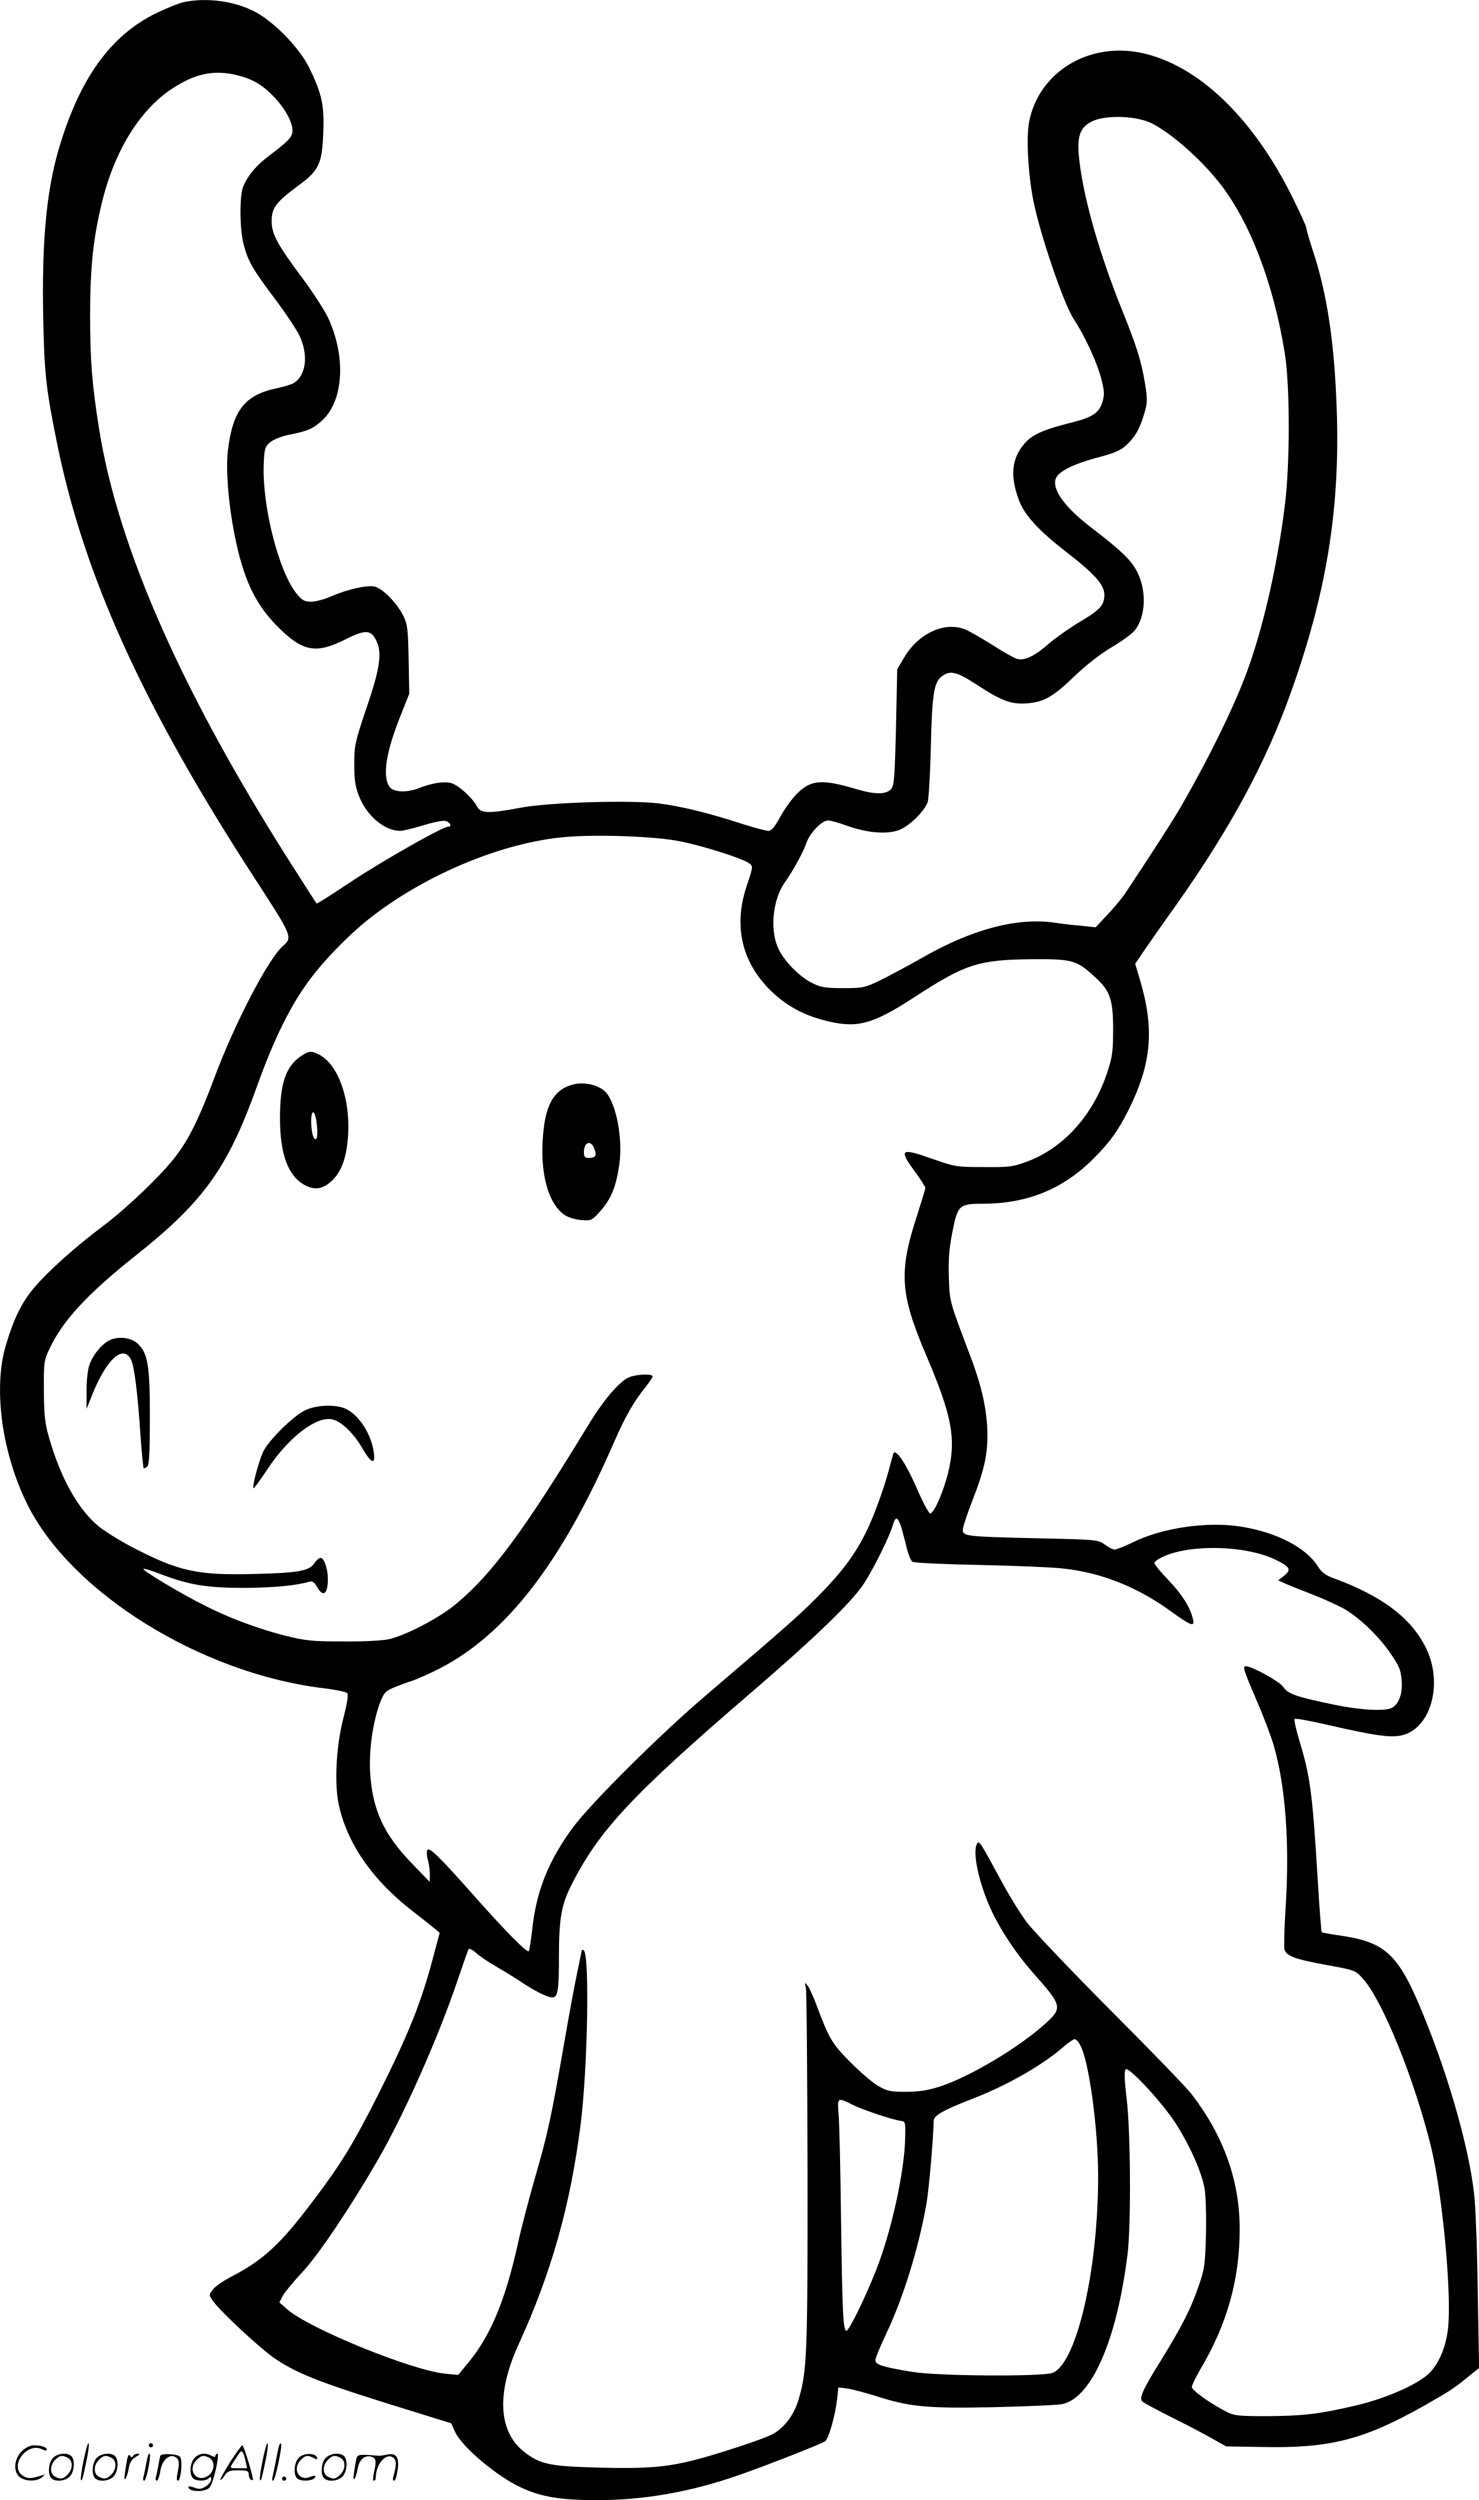 <svg version="1.0" xmlns="http://www.w3.org/2000/svg"
  viewBox="0 0 710.44 1200.163"
 preserveAspectRatio="xMidYMid meet">
<g transform="translate(-0.511,1200.835) scale(0.1,-0.1)"
fill="#000000" stroke="none">
<path d="M892 11999 c-23 -4 -85 -29 -137 -54 -222 -109 -370 -317 -470 -660
-58 -202 -80 -447 -72 -815 5 -251 14 -331 63 -574 128 -644 415 -1277 954
-2106 178 -274 182 -281 135 -322 -71 -61 -234 -375 -330 -633 -69 -185 -120
-291 -184 -375 -66 -88 -235 -250 -351 -337 -130 -97 -266 -219 -330 -295 -60
-71 -98 -147 -136 -275 -63 -207 -20 -523 105 -771 212 -421 831 -805 1415
-877 60 -7 113 -18 119 -24 6 -6 1 -45 -18 -118 -36 -139 -45 -323 -21 -425
43 -187 165 -359 356 -506 47 -36 94 -74 106 -84 l21 -18 -28 -105 c-60 -229
-118 -374 -269 -675 -117 -231 -177 -330 -312 -508 -156 -207 -238 -283 -393
-363 -38 -20 -78 -47 -88 -62 -19 -25 -19 -26 1 -54 38 -53 231 -232 300 -278
115 -77 230 -120 705 -266 l139 -43 20 -43 c33 -71 198 -210 313 -264 97 -46
190 -62 365 -62 223 -1 453 39 684 120 117 40 395 149 414 162 17 10 49 122
58 201 l6 58 42 -5 c22 -3 82 -19 131 -34 170 -55 247 -62 570 -56 159 4 310
10 333 15 141 30 262 308 313 717 18 143 15 588 -4 750 -11 88 -12 133 -5 140
15 15 184 -168 246 -268 67 -107 119 -226 133 -303 6 -34 9 -127 7 -219 -4
-149 -6 -167 -37 -255 -36 -106 -81 -193 -181 -355 -85 -136 -105 -180 -87
-195 6 -6 68 -39 137 -74 69 -34 157 -80 195 -102 l70 -39 173 -3 c326 -7 489
35 781 200 118 67 146 85 213 141 l48 38 -6 337 c-2 185 -9 395 -15 466 -16
210 -116 573 -245 888 -118 291 -180 351 -388 383 -54 8 -100 16 -102 18 -2 2
-11 114 -19 248 -25 416 -36 499 -87 667 -17 56 -28 105 -24 109 3 4 79 -10
169 -31 211 -48 280 -58 334 -50 151 23 217 256 122 433 -73 139 -212 241
-442 325 -35 13 -55 28 -72 56 -57 90 -198 163 -368 190 -162 26 -378 -5 -522
-76 -39 -19 -77 -34 -86 -34 -8 0 -30 11 -47 24 -32 23 -38 24 -320 30 -348 8
-362 10 -362 41 0 13 21 76 46 140 62 159 77 237 71 355 -7 109 -31 210 -89
360 -92 243 -91 239 -95 355 -3 83 1 136 16 215 26 133 33 140 145 140 214 0
385 69 531 214 81 81 119 133 171 236 109 218 125 385 58 614 l-26 88 49 72
c27 39 94 135 150 213 260 368 431 685 551 1023 167 469 232 862 219 1325 -10
338 -45 579 -118 798 -16 49 -29 94 -29 101 0 8 -29 71 -64 142 -191 388 -458
643 -731 699 -254 52 -492 -95 -537 -334 -14 -76 -4 -254 22 -382 34 -164 144
-487 192 -561 57 -87 113 -210 134 -291 14 -56 15 -75 5 -107 -16 -53 -46 -74
-145 -99 -139 -35 -192 -58 -230 -102 -62 -73 -70 -155 -26 -273 27 -71 93
-143 224 -245 140 -108 186 -160 186 -208 -1 -51 -20 -72 -120 -131 -47 -28
-112 -74 -145 -102 -68 -60 -117 -84 -153 -75 -13 3 -67 33 -119 67 -53 33
-111 66 -129 74 -98 41 -225 -16 -294 -131 l-35 -59 -6 -278 c-6 -248 -9 -281
-24 -298 -24 -26 -78 -26 -165 0 -166 49 -218 46 -285 -20 -24 -23 -60 -73
-81 -111 -28 -51 -43 -69 -58 -69 -12 0 -71 16 -131 35 -153 50 -284 82 -390
96 -137 18 -531 6 -670 -20 -155 -29 -191 -28 -209 7 -22 41 -88 101 -123 111
-34 10 -92 1 -156 -24 -58 -23 -123 -20 -141 7 -35 50 -17 167 54 343 l41 103
-3 163 c-3 148 -5 169 -26 212 -31 62 -100 132 -139 140 -38 7 -130 -14 -206
-47 -32 -14 -75 -26 -97 -26 -32 0 -43 6 -69 37 -87 105 -168 426 -159 625 3
72 6 82 30 103 16 13 53 28 85 35 92 18 118 28 160 65 109 93 123 311 32 502
-17 35 -70 117 -119 183 -123 165 -150 214 -150 278 0 62 21 90 126 168 102
74 116 106 122 255 5 132 -6 185 -66 309 -48 100 -177 231 -272 277 -97 47
-222 63 -328 42z m261 -354 c70 -18 120 -49 174 -108 50 -54 83 -116 83 -155
0 -31 -18 -50 -112 -121 -62 -47 -101 -93 -124 -146 -19 -46 -18 -204 1 -278
21 -82 43 -120 149 -261 52 -69 106 -150 120 -180 43 -91 32 -189 -27 -226
-11 -7 -50 -19 -85 -26 -151 -32 -209 -106 -232 -297 -11 -92 2 -254 31 -402
42 -213 97 -331 203 -440 124 -125 186 -138 330 -66 101 50 126 48 153 -16 23
-57 11 -132 -54 -321 -53 -157 -56 -173 -56 -262 0 -75 4 -107 23 -154 36 -93
122 -166 197 -166 15 0 64 12 109 26 46 14 93 24 105 22 24 -3 39 -28 17 -28
-27 0 -317 -165 -471 -267 -87 -58 -159 -104 -161 -102 -2 2 -45 69 -96 149
-542 844 -857 1552 -949 2130 -34 214 -43 328 -43 545 0 237 16 380 61 558 61
240 184 435 338 533 111 72 202 89 316 59z m4385 -229 c93 -47 231 -168 321
-281 148 -185 264 -486 318 -825 25 -158 25 -537 -1 -735 -34 -269 -97 -553
-171 -763 -58 -167 -182 -424 -328 -677 -32 -57 -153 -244 -271 -421 -12 -17
-47 -60 -79 -94 l-59 -63 -66 7 c-37 3 -98 10 -137 16 -180 24 -396 -34 -635
-172 -69 -39 -159 -87 -200 -107 -71 -34 -81 -36 -175 -36 -84 0 -107 4 -146
23 -62 30 -137 106 -165 167 -42 88 -27 235 30 316 39 54 92 151 105 192 16
47 74 107 104 107 12 0 54 -12 92 -26 96 -34 191 -42 249 -20 48 18 120 88
137 133 5 15 12 129 15 253 6 264 15 321 51 350 42 33 73 25 174 -41 115 -75
162 -93 237 -87 81 6 125 31 227 129 55 53 123 106 176 138 48 28 98 64 113
81 56 67 61 197 10 290 -29 53 -75 97 -225 212 -124 96 -184 182 -161 232 14
32 85 67 192 96 100 26 126 39 161 77 33 35 52 72 72 141 14 46 14 63 3 135
-19 114 -39 178 -111 357 -107 265 -182 527 -204 708 -15 119 -2 164 54 195
64 35 218 31 293 -7z m-2267 -3446 c115 -23 303 -83 333 -106 19 -14 19 -16
-12 -108 -64 -190 -25 -363 112 -500 73 -72 156 -119 262 -146 154 -40 227
-21 429 110 249 162 308 181 570 184 192 1 213 -5 300 -86 73 -66 87 -108 87
-251 0 -107 -4 -134 -28 -206 -67 -205 -211 -364 -384 -428 -69 -26 -86 -28
-210 -27 -129 0 -139 2 -239 37 -161 57 -171 51 -91 -59 28 -38 50 -73 50 -78
0 -5 -18 -64 -39 -130 -90 -275 -83 -378 45 -678 122 -286 142 -395 105 -553
-22 -92 -67 -197 -87 -202 -6 -2 -35 51 -64 119 -55 125 -104 197 -114 168 -2
-8 -14 -51 -26 -95 -12 -44 -39 -125 -61 -180 -65 -168 -135 -270 -285 -420
-88 -88 -158 -149 -534 -470 -218 -186 -545 -511 -632 -628 -119 -161 -178
-309 -197 -496 -6 -51 -13 -96 -16 -99 -8 -9 -112 96 -260 263 -172 194 -220
241 -228 221 -3 -8 -2 -30 4 -48 5 -18 9 -49 9 -68 l-1 -35 -87 90 c-134 139
-188 256 -199 435 -6 107 13 242 47 333 19 49 25 57 68 75 26 11 65 25 87 32
22 7 80 33 130 58 323 166 587 508 840 1088 54 124 95 195 154 268 17 21 31
43 31 47 0 14 -77 11 -113 -4 -47 -20 -123 -109 -197 -231 -306 -503 -461
-713 -633 -856 -78 -66 -238 -150 -322 -170 -29 -7 -122 -12 -220 -11 -155 0
-180 3 -286 29 -127 33 -260 82 -382 144 -105 52 -300 168 -293 175 2 3 40 -8
83 -25 137 -52 220 -66 403 -66 142 1 246 11 313 30 12 4 23 -4 35 -25 29 -52
52 -36 52 38 0 48 -18 101 -35 101 -7 0 -20 -11 -29 -25 -25 -37 -75 -47 -281
-52 -283 -8 -371 12 -598 130 -53 28 -123 71 -155 96 -102 82 -189 239 -245
441 -16 58 -21 106 -21 215 -1 133 0 143 27 199 62 133 181 262 406 441 334
264 449 424 591 820 81 226 162 390 254 512 77 103 200 227 301 304 266 204
625 352 920 379 152 14 438 4 556 -20z m1056 -3272 c6 -13 18 -58 29 -101 10
-46 24 -82 33 -86 9 -5 156 -12 326 -15 171 -4 349 -11 396 -17 182 -19 356
-88 515 -203 102 -74 120 -80 109 -38 -14 57 -52 117 -117 185 -38 39 -68 76
-68 83 0 6 22 21 49 33 134 57 388 50 527 -15 76 -36 84 -50 48 -79 l-29 -23
35 -16 c19 -8 78 -32 130 -52 52 -20 119 -51 149 -67 74 -42 170 -133 227
-218 41 -59 48 -78 52 -128 5 -63 -13 -112 -47 -131 -33 -17 -151 -11 -276 15
-187 39 -222 51 -247 87 -20 27 -149 98 -179 98 -16 0 -10 -19 50 -159 33 -75
71 -175 85 -223 56 -195 76 -464 57 -771 -7 -103 -9 -197 -6 -207 10 -32 53
-47 201 -74 138 -25 139 -25 176 -66 95 -106 248 -484 328 -811 55 -228 100
-715 80 -874 -11 -90 -48 -172 -95 -214 -63 -55 -210 -118 -352 -151 -177 -41
-251 -49 -426 -50 -131 0 -153 2 -190 21 -77 39 -167 103 -167 119 0 8 19 47
41 85 129 217 189 432 189 673 0 233 -77 448 -232 649 -23 30 -197 210 -388
401 -190 191 -371 381 -402 422 -31 41 -84 127 -118 190 -107 197 -111 204
-121 189 -25 -39 8 -192 69 -323 48 -101 120 -208 202 -301 138 -155 140 -165
55 -242 -123 -111 -354 -250 -500 -299 -61 -20 -100 -26 -166 -27 -77 0 -92 3
-135 28 -27 15 -87 67 -134 114 -88 89 -102 112 -160 267 -16 44 -37 89 -45
100 -15 18 -15 18 -9 -9 4 -15 7 -409 8 -875 1 -894 -2 -968 -45 -1109 -23
-72 -71 -134 -128 -162 -45 -23 -259 -93 -364 -120 -138 -36 -239 -44 -462
-38 -234 6 -280 15 -355 70 -131 97 -143 283 -34 521 158 345 249 668 298
1056 34 266 44 818 15 836 -5 3 -9 4 -9 2 0 -2 -9 -44 -19 -93 -11 -50 -41
-209 -66 -355 -63 -361 -78 -431 -139 -642 -29 -101 -68 -248 -85 -328 -59
-263 -129 -432 -233 -559 l-52 -63 -64 6 c-161 17 -649 215 -756 308 l-39 34
16 31 c9 17 52 69 95 115 74 78 230 310 361 536 125 216 289 583 383 861 27
79 51 148 54 153 3 5 20 -4 38 -20 18 -16 60 -44 92 -62 32 -19 84 -50 114
-70 72 -49 135 -80 158 -80 27 0 32 34 32 199 0 178 12 246 59 339 133 264
290 432 866 927 298 256 475 426 536 516 44 65 124 224 141 281 13 44 21 47
35 16z m868 -2509 c42 -79 85 -402 85 -626 0 -453 -103 -898 -218 -945 -47
-19 -557 -16 -677 5 -141 23 -175 34 -175 56 0 10 25 70 55 133 79 167 154
409 190 616 13 74 34 322 35 399 0 26 43 51 185 106 168 65 337 161 440 251
22 20 46 35 52 36 7 0 20 -14 28 -31z m-1097 -283 c52 -26 193 -73 232 -78 24
-3 25 -5 23 -83 -3 -162 -67 -452 -140 -635 -54 -137 -130 -290 -142 -290 -16
0 -20 89 -26 540 -3 239 -8 465 -12 503 -6 77 -5 78 65 43z M1450 6938 c-73
-50 -100 -132 -100 -298 0 -174 40 -280 122 -322 48 -25 88 -17 132 27 43 43
66 110 73 211 12 176 -47 342 -139 390 -37 19 -50 18 -88 -8z m74 -305 c8 -54
7 -93 -3 -93 -12 0 -21 37 -21 88 0 52 15 55 24 5z M2749 6800 c-73 -22 -113
-80 -129 -186 -29 -201 8 -372 93 -435 20 -14 50 -24 82 -27 51 -4 52 -4 96
45 50 57 74 116 89 222 16 113 -9 264 -55 334 -29 45 -112 67 -176 47z m111
-306 c13 -32 6 -44 -26 -44 -20 0 -24 5 -24 28 0 49 34 60 50 16z M534 5576
c-42 -19 -90 -80 -103 -132 -6 -23 -11 -78 -10 -121 l0 -78 29 73 c68 167 146
237 184 165 16 -32 32 -155 46 -367 6 -82 13 -152 15 -155 3 -2 11 1 18 8 9 9
12 72 12 239 0 248 -10 305 -59 351 -30 28 -91 36 -132 17z M1470 5238 c-56
-27 -170 -139 -199 -195 -21 -42 -56 -171 -48 -179 2 -2 31 38 65 89 100 153
236 259 313 242 44 -10 102 -65 146 -141 39 -67 60 -78 55 -28 -9 93 -72 192
-139 221 -50 21 -141 17 -193 -9z M406 194 c-10 -47 -15 -88 -12 -91 5 -6 9 7
30 110 7 37 10 67 6 67 -4 0 -15 -39 -24 -86z M720 270 c0 -5 5 -10 10 -10 6
0 10 5 10 10 0 6 -4 10 -10 10 -5 0 -10 -4 -10 -10z M1266 194 c-10 -47 -15
-88 -12 -91 5 -6 9 7 30 110 7 37 10 67 6 67 -4 0 -15 -39 -24 -86z M1346 269
c-3 -8 -10 -41 -16 -74 -6 -33 -14 -68 -16 -77 -3 -10 -1 -18 3 -18 10 0 46
171 38 178 -2 3 -7 -1 -9 -9z M109 241 c-38 -38 -41 -101 -7 -125 29 -20 79
-20 104 0 18 14 18 15 1 10 -53 -17 -69 -17 -92 -2 -69 45 21 166 94 126 12
-6 21 -7 21 -1 0 12 -25 21 -62 21 -19 0 -39 -10 -59 -29z M1110 189 c-28 -45
-49 -83 -47 -85 2 -3 12 7 21 21 14 21 24 25 66 25 43 0 50 -3 50 -19 0 -11 5
-23 10 -26 6 -3 10 -3 10 1 0 20 -44 164 -51 164 -4 0 -30 -37 -59 -81z m75 4
l7 -33 -42 0 c-42 0 -42 0 -28 23 8 12 21 32 29 44 15 25 22 18 34 -34z M260
210 c-22 -22 -27 -79 -8 -98 19 -19 66 -14 88 8 22 22 27 79 8 98 -19 19 -66
14 -88 -8z m71 0 c25 -14 25 -54 -1 -80 -23 -23 -33 -24 -61 -10 -25 14 -25
54 1 80 23 23 33 24 61 10z M470 210 c-22 -22 -27 -79 -8 -98 19 -19 66 -14
88 8 22 22 27 79 8 98 -19 19 -66 14 -88 -8z m71 0 c25 -14 25 -54 -1 -80 -23
-23 -33 -24 -61 -10 -25 14 -25 54 1 80 23 23 33 24 61 10z M616 204 c-3 -16
-8 -47 -11 -69 -8 -51 10 -26 19 27 5 27 15 42 34 53 18 10 22 14 10 15 -9 0
-20 -5 -24 -11 -5 -8 -9 -8 -14 1 -5 8 -10 3 -14 -16z M717 223 c-2 -4 -7 -26
-11 -48 -4 -22 -9 -48 -12 -57 -3 -10 -1 -18 4 -18 4 0 14 28 20 62 11 58 10
81 -1 61z M775 220 c-1 -3 -5 -23 -9 -45 -4 -22 -9 -48 -12 -57 -3 -10 -1 -18
4 -18 5 0 13 20 17 45 7 53 44 87 74 68 17 -11 19 -28 8 -80 -4 -18 -3 -33 2
-33 16 0 24 99 11 115 -12 14 -87 18 -95 5z M940 210 c-22 -22 -27 -79 -8 -98
15 -15 61 -15 76 0 9 9 12 8 12 -5 0 -9 -12 -24 -26 -34 -21 -13 -32 -15 -55
-6 -16 6 -29 8 -29 3 0 -24 81 -27 102 -2 18 19 50 162 37 162 -5 0 -9 -5 -9
-10 0 -7 -6 -7 -19 0 -30 16 -59 12 -81 -10z m71 0 c29 -16 25 -65 -6 -86 -56
-37 -103 28 -55 76 23 23 33 24 61 10z M1441 211 c-23 -23 -28 -80 -9 -99 19
-19 88 -13 88 9 0 5 -11 4 -24 -2 -54 -25 -89 38 -46 81 23 23 33 24 62 9 16
-9 19 -8 16 3 -8 22 -64 22 -87 -1z M1570 210 c-22 -22 -27 -79 -8 -98 19 -19
66 -14 88 8 22 22 27 79 8 98 -19 19 -66 14 -88 -8z m71 0 c25 -14 25 -54 -1
-80 -23 -23 -33 -24 -61 -10 -25 14 -25 54 1 80 23 23 33 24 61 10z M1716 201
c-3 -14 -8 -44 -11 -66 -8 -51 10 -26 19 27 8 41 35 63 66 53 22 -7 24 -21 11
-77 -5 -22 -5 -38 0 -38 5 0 9 6 9 13 0 68 51 125 85 97 15 -13 15 -35 -1 -92
-3 -10 -1 -18 4 -18 6 0 13 23 17 50 9 63 -5 84 -49 76 -17 -4 -35 -6 -41 -6
-101 8 -104 7 -109 -19z M1360 110 c0 -5 5 -10 10 -10 6 0 10 5 10 10 0 6 -4
10 -10 10 -5 0 -10 -4 -10 -10z"/>
</g>
</svg>
